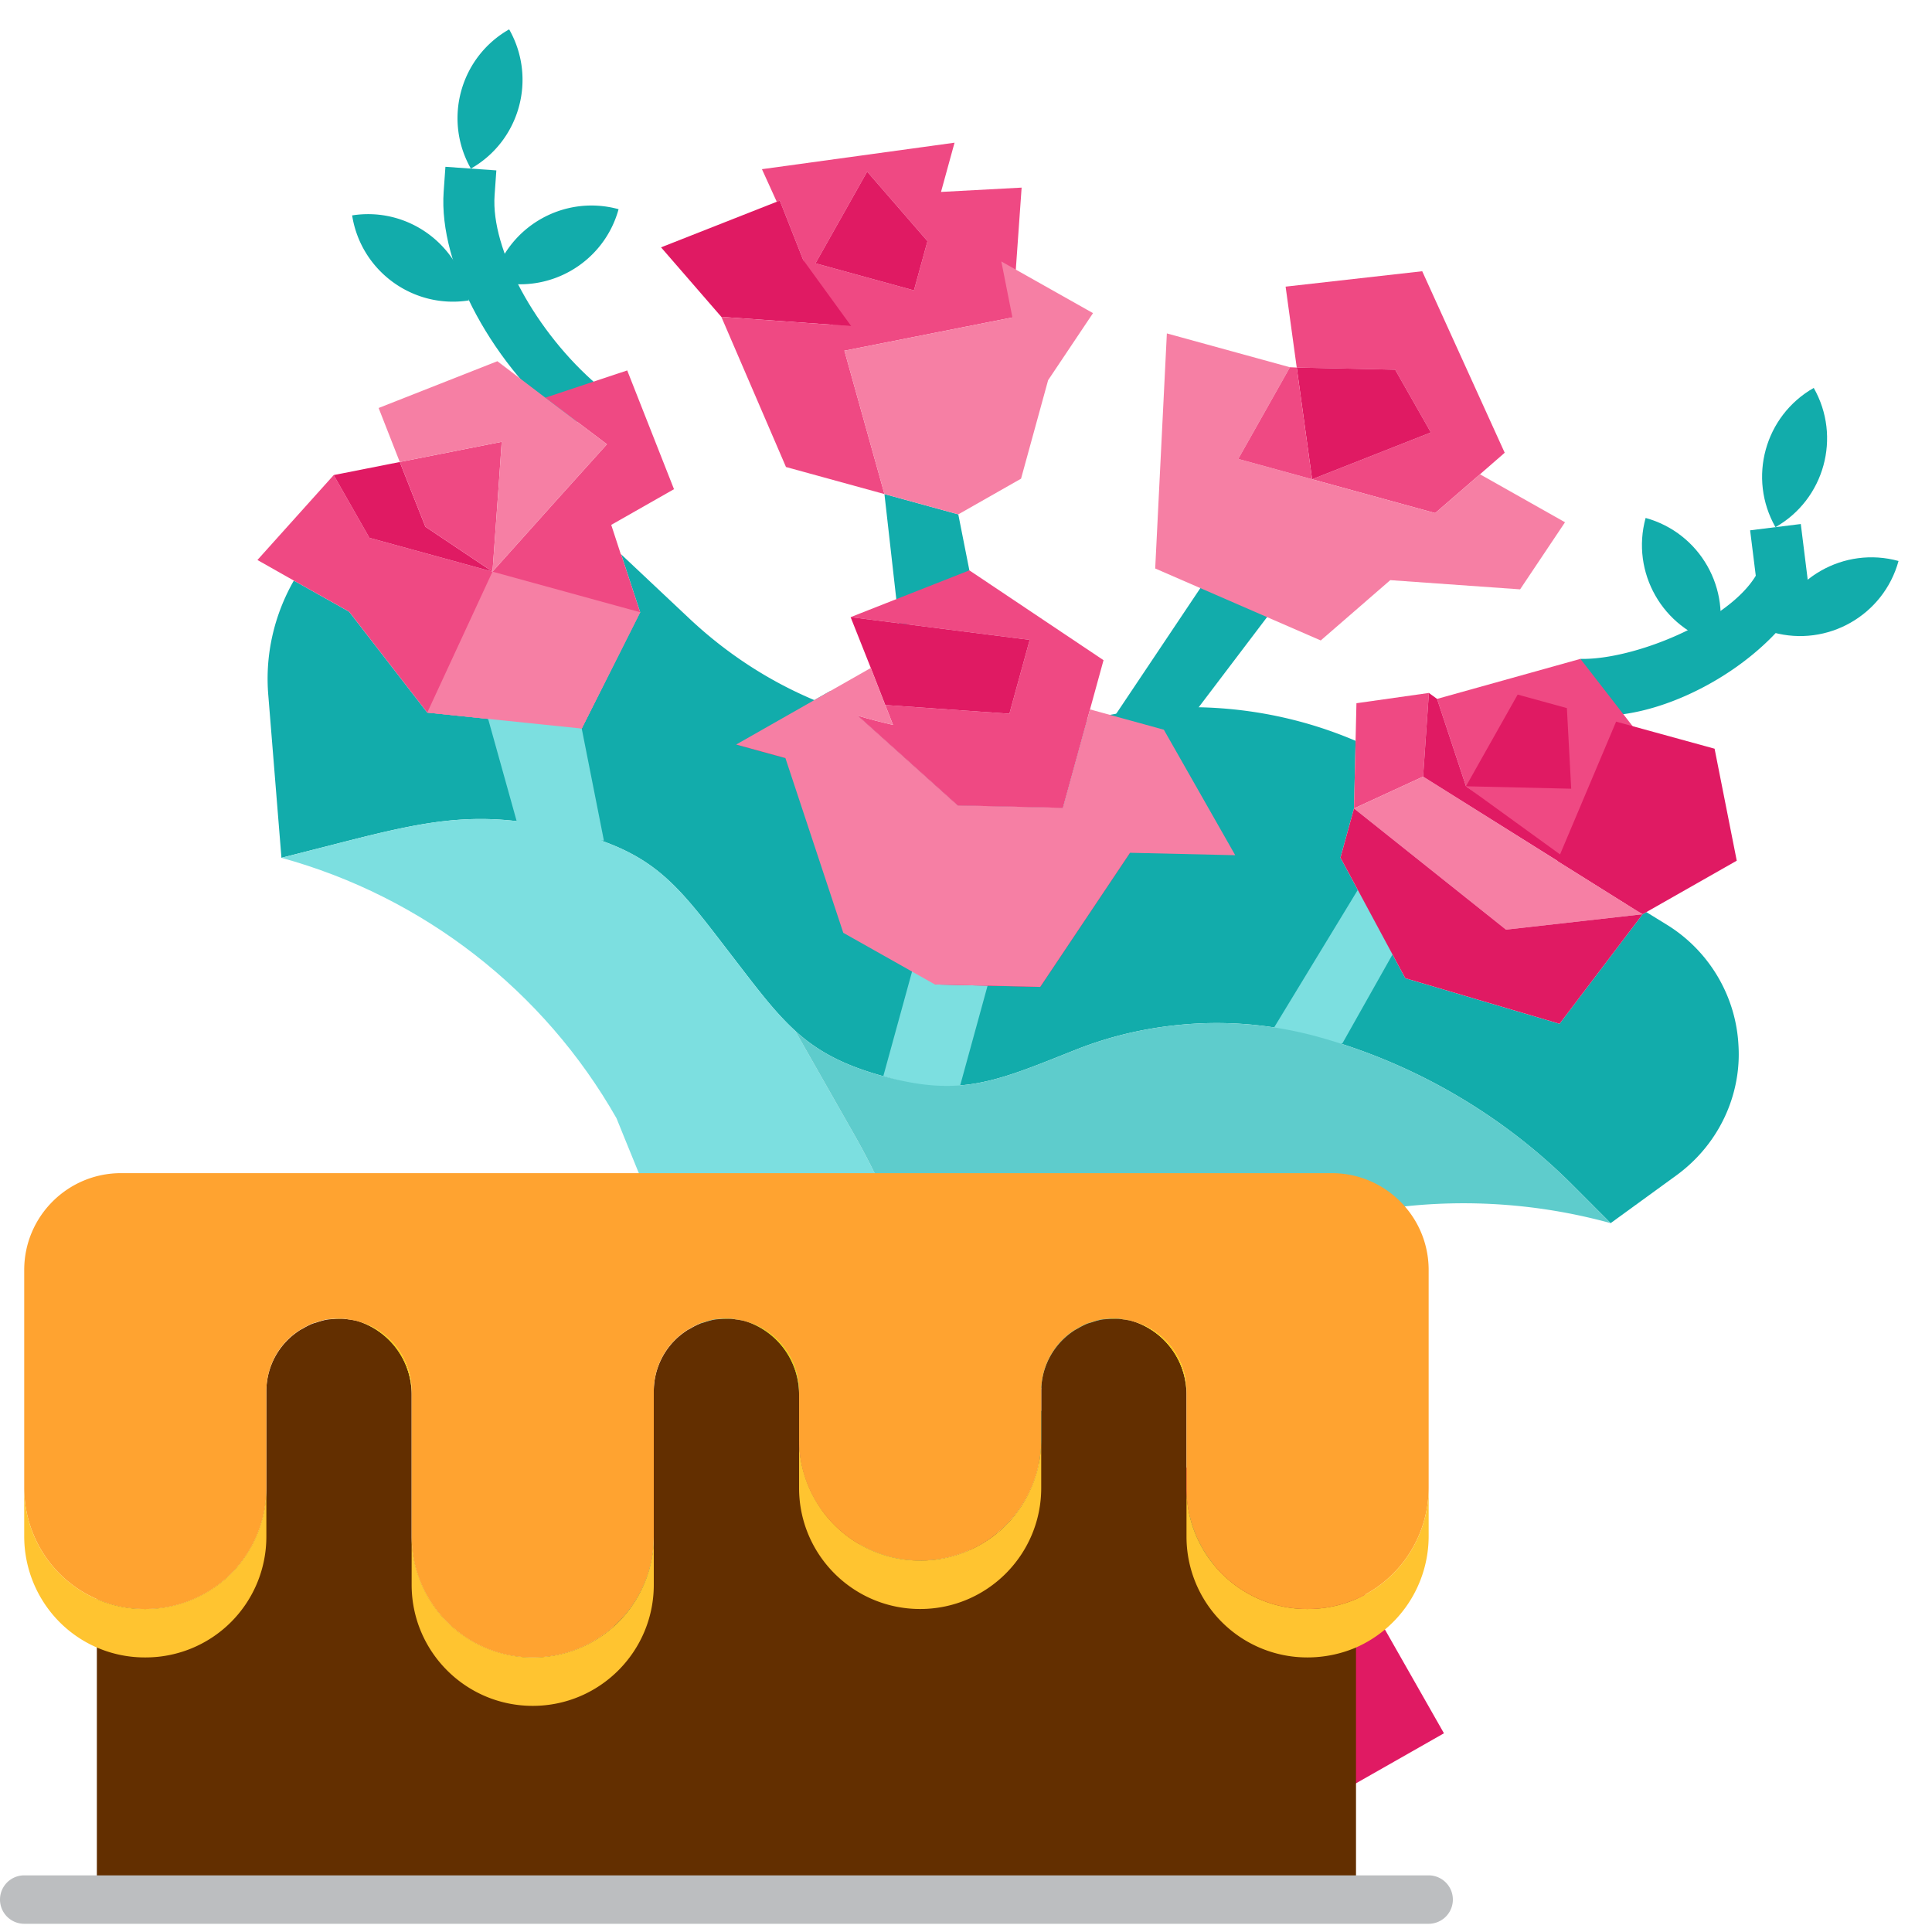 <svg xmlns="http://www.w3.org/2000/svg" xml:space="preserve" style="fill-rule:evenodd;clip-rule:evenodd;stroke-linejoin:round;stroke-miterlimit:2" viewBox="0 0 120 120"><g><g><path d="M470.711 2.832c12.898 12.902 12.898 33.816 0 46.715-12.902-12.899-12.902-33.813 0-46.715ZM429.418 57.805c0 18.246 14.789 33.035 33.035 33.035 0-18.246-14.789-33.035-33.035-33.035ZM512 49.547c0 18.246-14.789 33.035-33.031 33.035 0-18.246 14.789-33.035 33.031-33.035Z" style="fill:#12acab;fill-rule:nonzero" transform="rotate(15.368 14.239 94.878) scale(.192)"/><path d="m431.422 123.625-10.262-16.27c16.535-4.132 42.832-24.136 47.574-40.964l-5.66-13.688 15.266-6.308 6.68 16.16a8.255 8.255 0 0 1 .464 4.777c-4.711 23.563-30.48 50.395-54.062 56.293ZM297.289 115.613l-16.516 49.547 24.774-8.258 16.519-41.289h-24.777ZM189.934 115.613l16.519 41.289 16.516-24.773-8.258-16.516h-24.777ZM82.582 49.547c0 18.246-14.789 33.035-33.035 33.035 0-18.246 14.789-33.035 33.035-33.035ZM0 74.324c7.508 16.625 27.07 24.02 43.695 16.516C36.191 74.211 16.629 66.816 0 74.324ZM33.031 2.832c12.903 12.902 12.903 33.816 0 46.715-12.898-12.899-12.898-33.813 0-46.715Z" style="fill:#12acab;fill-rule:nonzero" transform="rotate(15.368 14.239 94.878) scale(.192)"/><path d="M87.129 122.277c-30.133-12.808-55.902-39.64-60.613-63.203l-1.582-7.906 16.195-3.242 1.582 7.906c3.445 17.227 24.574 39.188 48.426 50.422l-4.008 16.023Z" style="fill:#12acab;fill-rule:nonzero" transform="rotate(15.368 14.239 94.878) scale(.192)"/><path d="m434.043 172.348 20.148-40.219-10.98-8.258-22.051-16.516-41.289 24.774 16.516 24.773 37.656 15.446Z" style="fill:#ef4983;fill-rule:nonzero" transform="rotate(15.368 14.239 94.878) scale(.192)"/><path d="M506.137 229.738c0 10.903-3.715 21.637-10.739 30.473l-16.433 20.562-14.781-8.421c-14.122-8.094-29.149-14.204-44.676-18.332a186.866 186.866 0 0 0-47.895-6.278c-13.379 0-26.593 2.149-39.144 6.36-12.551 4.21-24.446 10.32-35.18 18.414-10.734 8.093-18.496 14.203-26.922 18.414-8.426 4.215-17.508 6.359-30.887 6.359-13.375 0-22.46-2.144-30.882-6.359-8.426-4.211-16.188-10.321-26.922-18.414-10.738-8.094-18.5-14.204-26.922-18.414-8.426-4.211-17.508-6.36-30.887-6.36-32.453 0-47.894 8.508-76.058 24.61l-14.782 8.421-18.086-49.711c-4.539-12.386-4.953-25.601-1.816-37.824l19.902 4.957 33.035 24.774 49.547-8.258 8.258-41.289-10.898-16.434 26.836 14.203c14.535 7.68 30.062 12.633 45.914 14.7l4.215-4.215 10.734 5.367 38.812 19.41 33.036-8.262v-29.48a136.981 136.981 0 0 1 67.382-17.754c6.032 0 12.141.414 18.168 1.238l5.286 21.223v16.516l30.554 32.043 52.028.992 16.515-41.293.992-.988 7.348 2.144c15.441 4.461 27.746 16.27 32.785 31.465 1.738 5.039 2.563 10.238 2.563 15.441Z" style="fill:#12acab;fill-rule:nonzero" transform="rotate(15.368 14.239 94.878) scale(.192)"/><path d="m206.453 8.258-24.777 8.258V0l-57.805 24.773 7.434 8.918.824-.66 12.387 16.516 20.644 24.777 49.551-24.777-8.258-41.289Zm-24.777 41.289h-33.031l8.257-33.031 24.774 16.515v16.516Z" style="fill:#ef4983;fill-rule:nonzero" transform="rotate(15.368 14.239 94.878) scale(.192)"/><path d="M181.676 33.031v16.516h-33.031l8.257-33.031 24.774 16.515Z" style="fill:#e01a63;fill-rule:nonzero" transform="rotate(15.368 14.239 94.878) scale(.192)"/><path d="m165.16 66.062-41.289 8.262-24.773-16.519 33.031-24.774 12.387 16.516 20.644 16.515Z" style="fill:#e01a63;fill-rule:nonzero" transform="rotate(15.368 14.239 94.878) scale(.192)"/><path d="M189.934 115.613h-33.032l-33.031-41.289 41.289-8.262v8.262l24.774 41.289Z" style="fill:#ef4983;fill-rule:nonzero" transform="rotate(15.368 14.239 94.878) scale(.192)"/><path d="m239.484 41.289-8.257 24.773v33.036l-16.516 16.515h-24.777L165.16 74.324l49.551-24.777-8.258-16.516 33.031 8.258Z" style="fill:#f67fa4;fill-rule:nonzero" transform="rotate(15.368 14.239 94.878) scale(.192)"/><path d="m112.969 156.984 10.902 16.434-8.258 41.293-49.551 8.258-33.031-24.778-19.902-4.953L0 189.934l16.516-33.032 16.515 16.516h41.293l13.375-26.836 11.399-22.711-23.207-9.25 23.207-15.523 24.773 33.031-16.516 16.516 5.45 8.257.082.082h.082Z" style="fill:#ef4983;fill-rule:nonzero" transform="rotate(15.368 14.239 94.878) scale(.192)"/><path d="M74.324 173.418H33.031l-16.515-16.516 19.488-9.742 5.699 7.594 7.844 10.406 24.777 8.258Z" style="fill:#e01a63;fill-rule:nonzero" transform="rotate(15.368 14.239 94.878) scale(.192)"/><path d="m74.324 173.418-24.777-8.258-7.844-10.406-5.699-7.594 30.058-15.031 2.727 13.461 5.535 27.828Z" style="fill:#ef4983;fill-rule:nonzero" transform="rotate(15.368 14.239 94.878) scale(.192)"/><path d="m99.098 123.871-11.399 22.711-13.375 26.836-5.535-27.828-2.727-13.461-30.058 15.031-11.231-15.031 33.032-24.774 18.086 7.266 23.207 9.25Z" style="fill:#f67fa4;fill-rule:nonzero" transform="rotate(15.368 14.239 94.878) scale(.192)"/><path d="M272.516 148.645v49.546l-33.032 8.262-38.812-19.41c3.879.082 7.844 0 11.726-.164l-4.128-5.531 39.472-7.93v-24.773l-57.808 8.257 33.035-24.773 49.547 16.516Z" style="fill:#ef4983;fill-rule:nonzero" transform="rotate(15.368 14.239 94.878) scale(.192)"/><path d="M247.742 148.645v24.773l-39.472 7.93-7.68-10.325-10.656-14.121 57.808-8.257Z" style="fill:#e01a63;fill-rule:nonzero" transform="rotate(15.368 14.239 94.878) scale(.192)"/><path d="m379.871 49.547-5.863 8.836-10.653 15.941h-41.289l33.032-24.777-16.516-16.516-30.887 7.766-10.406-24.281L338.582 0l41.289 49.547Z" style="fill:#ef4983;fill-rule:nonzero" transform="rotate(15.368 14.239 94.878) scale(.192)"/><path d="m355.098 49.547-33.032 24.777-14.371-33.527 30.887-7.766 16.516 16.516Z" style="fill:#e01a63;fill-rule:nonzero" transform="rotate(15.368 14.239 94.878) scale(.192)"/><path d="m404.645 66.062-8.258 24.778-41.289 8.258-16.516 24.773-57.809-8.258-16.515-74.324h41.289l-8.258 33.035h66.066l10.653-15.941 30.637 7.679Z" style="fill:#f67fa4;fill-rule:nonzero" transform="rotate(15.368 14.239 94.878) scale(.192)"/><path d="M322.066 74.324h-24.777l8.258-33.035 2.148-.492 14.371 33.527Z" style="fill:#ef4983;fill-rule:nonzero" transform="rotate(15.368 14.239 94.878) scale(.192)"/><path d="m462.453 181.676 24.774-24.774-16.516-33.031h-33.035l-6.403 48.477 31.18 9.328Z" style="fill:#e01a63;fill-rule:nonzero" transform="rotate(15.368 14.239 94.878) scale(.192)"/><path d="m382.184 157.562-18.829 15.856-8.257-33.031 21.718-9.414 5.368 26.589Z" style="fill:#ef4983;fill-rule:nonzero" transform="rotate(15.368 14.239 94.878) scale(.192)"/><path d="m429.418 148.645-33.031 8.257 8.258-33.031h16.515l8.258 24.774Z" style="fill:#e01a63;fill-rule:nonzero" transform="rotate(15.368 14.239 94.878) scale(.192)"/><path d="M313.809 512H198.191l16.52-74.324h28.902l-14.851 29.699c-3.059 6.117.011 13.527 6.5 15.691 6.554 2.184 13.508-2.004 14.644-8.816L256 437.676l6.094 36.574c1.136 6.812 8.09 11 14.644 8.816 6.489-2.164 9.555-9.574 6.496-15.691l-14.847-29.699h28.902L313.809 512ZM289.031 404.645h-74.32l-50.789-66.063-4.047-5.289c-33.609-33.609-79.277-52.52-126.844-52.52l14.781-8.421c28.161-16.106 43.606-24.61 76.059-24.61 13.379 0 22.461 2.145 30.883 6.356 8.426 4.214 16.187 10.324 26.922 18.418 10.488 7.925 18.168 13.957 26.426 18.168l27.5 27.496c24.281 24.281 42.531 53.847 53.429 86.465Z" style="fill:#7cdfe0;fill-rule:nonzero" transform="rotate(15.368 14.239 94.878) scale(.192)"/><path d="m462.453 181.676-41.293 16.515-57.805-24.773 18.829-15.856 74.32 22.379h.082l5.867 1.735Z" style="fill:#f67fa4;fill-rule:nonzero" transform="rotate(15.368 14.239 94.878) scale(.192)"/><path d="m115.613 214.711 16.516 33.031L107.355 256l-24.773-41.289h33.031ZM239.484 256h24.773v41.289h-24.773zM371.613 198.191 355.098 256l24.773-8.258 8.258-33.031-16.516-16.52Z" style="fill:#7cdfe0;fill-rule:nonzero" transform="rotate(15.368 14.239 94.878) scale(.192)"/><path d="M346.84 429.004a40.875 40.875 0 0 0 11.969 28.902L412.902 512l57.805-57.805-54.09-54.093a40.886 40.886 0 0 0-28.902-11.973c-22.578 0-40.875 18.301-40.875 40.875ZM379.871 132.129l-3.055-1.156 5.368 26.589 80.269 24.114-66.066-24.774-16.516-24.773Z" style="fill:#e01a63;fill-rule:nonzero" transform="rotate(15.368 14.239 94.878) scale(.192)"/><path d="M363.355 173.418v16.516l30.555 32.043 52.024.992 16.519-41.293-41.293 16.515-57.805-24.773ZM247.742 264.258l-8.258-57.805 33.032-8.262 24.773 8.262L280.773 256l-33.031 8.258ZM165.16 206.453h74.324l-38.812-19.41-35.512 19.41Z" style="fill:#e01a63;fill-rule:nonzero" transform="rotate(15.368 14.239 94.878) scale(.192)"/><path d="M74.324 173.418h49.547l-8.258 41.293-49.551 8.258 8.262-49.551ZM330.324 198.191l-33.035 8.262L280.773 256l-33.031 8.258L214.711 256l-33.035-49.547H165.16l35.43-35.43 7.68 10.325 4.128 5.531c-3.882.164-7.847.25-11.726.164l38.812 19.41 33.032-8.262V165.16h24.773l33.035 33.031Z" style="fill:#f67fa4;fill-rule:nonzero" transform="rotate(15.368 14.239 94.878) scale(.192)"/><path d="M478.969 280.773a179.415 179.415 0 0 0-68.625 13.625c-21.555 9.004-41.375 22.051-58.219 38.899l-4.047 5.285-50.789 66.063h-8.258c-10.898-32.618-29.148-62.184-53.429-86.461l-27.5-27.5c.168.082.332.164.496.246 8.425 4.215 17.507 6.359 30.886 6.359 13.379 0 22.461-2.144 30.883-6.359 8.426-4.211 16.188-10.321 26.922-18.414 10.738-8.094 22.629-14.204 35.18-18.414 12.554-4.211 25.765-6.36 39.144-6.36 16.188 0 32.371 2.149 47.899 6.278 15.523 4.128 30.554 10.238 44.676 18.332l14.781 8.421Z" style="fill:#5ecccc;fill-rule:nonzero" transform="rotate(15.368 14.239 94.878) scale(.192)"/><path d="M372.789 433.668c-10.871-18.117-27.59-24.918-39.695-27.438-21.617-4.488-46.168.637-64.039 13.395l-9.598-13.445c21.488-15.356 51.012-21.539 76.996-16.121 22 4.578 39.461 16.718 50.496 35.109l-14.16 8.5Z" style="fill:#12acab;fill-rule:nonzero" transform="rotate(15.368 14.239 94.878) scale(.192)"/><path d="M239.484 421.16c0 5.121 2.313 9.664 6.028 12.719l-1.899 3.801h-45.422v-33.035H256c-9.082 0-16.516 7.433-16.516 16.515ZM313.809 404.645v33.031h-45.422l-1.899-3.797c3.715-3.055 6.028-7.598 6.028-12.719 0-9.082-7.434-16.515-16.516-16.515h57.809Z" style="fill:#f67fa4;fill-rule:nonzero" transform="rotate(15.368 14.239 94.878) scale(.192)"/><path d="M272.516 421.16c0 5.121-2.313 9.664-6.028 12.719-2.89 2.394-6.523 3.801-10.488 3.801s-7.598-1.407-10.488-3.801c-3.715-3.055-6.028-7.598-6.028-12.719 0-9.082 7.43-16.515 16.516-16.515 9.082 0 16.516 7.433 16.516 16.515Z" style="fill:#ef4983;fill-rule:nonzero" transform="rotate(15.368 14.239 94.878) scale(.192)"/><path d="M276.738 483.066c-6.554 2.184-13.508-2.004-14.644-8.816L256 437.676c3.965 0 7.598-1.403 10.488-3.797l1.899 3.797 14.851 29.699c3.059 6.117-.011 13.527-6.5 15.691Z" style="fill:#e01a63;fill-rule:nonzero" transform="rotate(15.368 14.239 94.878) scale(.192)"/><path d="m256 437.676-6.094 36.574c-1.136 6.812-8.09 11-14.644 8.816-6.489-2.164-9.559-9.574-6.5-15.691l14.851-29.699 1.899-3.797c2.89 2.394 6.523 3.797 10.488 3.797Z" style="fill:#f67fa4;fill-rule:nonzero" transform="rotate(15.368 14.239 94.878) scale(.192)"/></g><g><path d="M98.762 284c.218-.145.452-.269.688-.395.237-.126.478-.253.71-.406-.465.321-.961.528-1.398.801Zm256 0c.218-.145.452-.269.689-.395.236-.126.477-.253.709-.406-.465.321-.961.528-1.398.801Zm-128 0c.218-.145.452-.269.689-.395.236-.126.477-.253.709-.406-.465.321-.961.528-1.398.801Zm4.293-2.223c.296-.121.605-.217.916-.309.311-.091.624-.177.931-.277-.613.2-1.254.336-1.847.586Zm-128 0c.297-.121.605-.217.916-.309.311-.091.625-.177.931-.277-.613.2-1.254.336-1.847.586Zm256 0c.297-.121.605-.217.916-.309.311-.091.625-.177.931-.277-.613.2-1.254.336-1.847.586Zm-113.246-.976c.236.06.466.133.694.207.229.075.456.152.688.222-.457-.168-.91-.32-1.382-.429Zm-128 0c.236.06.465.133.694.207.228.075.456.152.688.222-.457-.168-.91-.32-1.382-.429Zm256 0c.236.06.465.133.694.207.228.075.456.152.688.222-.457-.168-.91-.32-1.382-.429Zm-138-.375c.344-.061.695-.099 1.05-.13.355-.032.713-.056 1.071-.089-.715.066-1.426.098-2.121.219Zm128 0c.343-.061.695-.099 1.05-.13.355-.032.713-.056 1.071-.089-.715.066-1.426.098-2.121.219Zm-256 0c.344-.061.695-.099 1.05-.13.355-.032.713-.056 1.071-.089-.715.066-1.426.098-2.121.219Zm134.854-.215c-.553-.077-1.104-.149-1.702-.149h.801c.311.022.603.092.901.149.188.026.377.053.567.078a4.526 4.526 0 0 1-.567-.078Zm-128 0c-.553-.077-1.104-.149-1.702-.149h.801c.311.022.603.092.901.149.188.026.377.053.567.078a4.526 4.526 0 0 1-.567-.078Zm256 0c-.553-.077-1.104-.149-1.702-.149h.801c.311.022.603.092.901.149.188.026.377.053.567.078a4.526 4.526 0 0 1-.567-.078Z" style="fill:#ffcd00;fill-rule:nonzero" transform="translate(0 29.25) scale(.188)"/><path d="M403.68 364.32A40.172 40.172 0 0 1 392 336v-30.648a25.413 25.413 0 0 0-16.801-24.137c-.465-.145-.91-.313-1.383-.43a25.599 25.599 0 0 0-2.593-.465c-.75-.097-1.504-.191-2.27-.222a23.327 23.327 0 0 0-3.015.109c-.715.066-1.434.098-2.122.219-.984.207-1.953.472-2.906.797-.613.203-1.254.343-1.848.586-.996.425-1.964.918-2.894 1.48-.465.262-.961.473-1.398.801a23.866 23.866 0 0 0-3.723 3.023A23.94 23.94 0 0 0 344 304v16c0 22.09-17.91 40-40 40s-40-17.91-40-40v-14.648a25.413 25.413 0 0 0-16.801-24.137c-.465-.145-.91-.313-1.383-.43a25.599 25.599 0 0 0-2.593-.465c-.75-.097-1.504-.191-2.27-.222a23.327 23.327 0 0 0-3.015.109c-.715.066-1.434.098-2.122.219-.984.207-1.953.472-2.906.797-.613.203-1.254.343-1.848.586-.996.425-1.964.918-2.894 1.48-.465.262-.961.473-1.398.801a23.866 23.866 0 0 0-3.723 3.023A23.94 23.94 0 0 0 216 304v48c0 22.09-17.91 40-40 40s-40-17.91-40-40v-46.648a25.414 25.414 0 0 0-16.801-24.137c-.465-.145-.91-.313-1.383-.43a25.599 25.599 0 0 0-2.593-.465c-.75-.097-1.504-.191-2.27-.222a23.327 23.327 0 0 0-3.015.109c-.715.066-1.434.098-2.122.219-.984.207-1.953.472-2.906.797-.613.203-1.254.343-1.848.586-.996.425-1.964.918-2.894 1.48-.465.262-.961.473-1.398.801a23.866 23.866 0 0 0-3.723 3.023A23.94 23.94 0 0 0 88 304v32a39.888 39.888 0 0 1-11.68 28.32A39.888 39.888 0 0 1 48 376a40.82 40.82 0 0 1-16-3.281V472h416v-99.281A40.82 40.82 0 0 1 432 376a40.172 40.172 0 0 1-28.32-11.68Z" style="fill:#632f00;fill-rule:nonzero" transform="translate(0 29.25) scale(.188)"/><path d="M440 232H40c-17.672 0-32 14.328-32 32v72a40.172 40.172 0 0 0 11.68 28.32A39.678 39.678 0 0 0 48 376a39.888 39.888 0 0 0 28.32-11.68A39.888 39.888 0 0 0 88 336v-32a23.946 23.946 0 0 1 7.039-16.961 24.04 24.04 0 0 1 3.723-3.023c.437-.289.933-.496 1.398-.801a23.77 23.77 0 0 1 2.895-1.481c.593-.246 1.234-.382 1.847-.582a25.005 25.005 0 0 1 2.907-.8c.695-.122 1.406-.153 2.121-.215.711-.067 1.359-.137 2.07-.137.32 0 .625.078.945.098.321.015.535-.059.797 0 .504 0 .961.191 1.457.254a25.34 25.34 0 0 1 2.594.464c.473.129.926.282 1.383.43A23.872 23.872 0 0 1 136 304v48c0 22.09 17.91 40 40 40s40-17.91 40-40v-48a23.946 23.946 0 0 1 7.039-16.961 24.04 24.04 0 0 1 3.723-3.023c.437-.289.933-.496 1.398-.801a23.77 23.77 0 0 1 2.895-1.481c.593-.246 1.234-.382 1.847-.582a25.005 25.005 0 0 1 2.907-.8c.695-.122 1.406-.153 2.121-.215.711-.067 1.359-.137 2.07-.137.32 0 .625.078.945.098.321.015.535-.059.797 0 .504 0 .961.191 1.457.254a25.34 25.34 0 0 1 2.594.464c.473.129.926.282 1.383.43A23.872 23.872 0 0 1 264 304v16c0 22.09 17.91 40 40 40s40-17.91 40-40v-16a23.946 23.946 0 0 1 7.039-16.961 24.04 24.04 0 0 1 3.723-3.023c.437-.289.933-.496 1.398-.801a23.77 23.77 0 0 1 2.895-1.481c.593-.246 1.234-.382 1.847-.582a25.005 25.005 0 0 1 2.907-.8c.695-.122 1.406-.153 2.121-.215.711-.067 1.359-.137 2.07-.137.32 0 .625.078.945.098.321.015.535-.059.797 0 .504 0 .961.191 1.457.254a25.34 25.34 0 0 1 2.594.464c.473.129.926.282 1.383.43A23.872 23.872 0 0 1 392 304v32a39.888 39.888 0 0 0 11.68 28.32A39.888 39.888 0 0 0 432 376a40.82 40.82 0 0 0 16-3.281A40.228 40.228 0 0 0 472 336v-72c0-17.672-14.328-32-32-32Z" style="fill:#ffa330;fill-rule:nonzero" transform="translate(0 29.25) scale(.188)"/><path d="M204.32 380.32A40.172 40.172 0 0 0 216 352v16c0 22.09-17.91 40-40 40s-40-17.91-40-40v-16a40.056 40.056 0 0 0 24.711 36.953 40.054 40.054 0 0 0 43.609-8.633Zm-128-16A40.172 40.172 0 0 0 88 336v16a39.888 39.888 0 0 1-11.68 28.32A39.888 39.888 0 0 1 48 392a39.678 39.678 0 0 1-28.32-11.68A40.172 40.172 0 0 1 8 352v-16a40.172 40.172 0 0 0 11.68 28.32A39.678 39.678 0 0 0 48 376a40.172 40.172 0 0 0 28.32-11.68ZM472 336v16a40.228 40.228 0 0 1-24 36.719A40.82 40.82 0 0 1 432 392a39.888 39.888 0 0 1-28.32-11.68A39.888 39.888 0 0 1 392 352v-16a39.888 39.888 0 0 0 11.68 28.32A39.888 39.888 0 0 0 432 376a40.82 40.82 0 0 0 16-3.281A40.228 40.228 0 0 0 472 336Zm-139.68 12.32A40.172 40.172 0 0 0 344 320v16c0 22.09-17.91 40-40 40s-40-17.91-40-40v-16a40.056 40.056 0 0 0 24.711 36.953 40.054 40.054 0 0 0 43.609-8.633Z" style="fill:#ffc430;fill-rule:nonzero" transform="translate(0 29.25) scale(.188)"/><path d="M472 480H8a8 8 0 0 1 0-16h464a8 8 0 0 1 0 16Z" style="fill:#bcbec0;fill-rule:nonzero" transform="translate(0 29.25) scale(.188)"/><path d="M351.039 287.039ZM136 305.352a25.414 25.414 0 0 0-16.801-24.137A23.876 23.876 0 0 1 136 304v1.352Zm128 0a25.413 25.413 0 0 0-16.801-24.137A23.877 23.877 0 0 1 264 304v1.352Zm128 0a25.413 25.413 0 0 0-16.801-24.137A23.876 23.876 0 0 1 392 304v1.352Zm-281.798-25.171c.598-.066 1.18-.181 1.798-.181.32 0 .625.078.945.098a23.452 23.452 0 0 0-3.015.109l.272-.026Zm256 0c.598-.066 1.18-.181 1.798-.181.32 0 .625.078.945.098a23.452 23.452 0 0 0-2.743.083Zm-128 0c.598-.066 1.18-.181 1.798-.181.32 0 .625.078.945.098a23.452 23.452 0 0 0-2.743.083Z" style="fill:#ffcd00;fill-rule:nonzero" transform="translate(0 29.25) scale(.188)"/></g></g></svg>